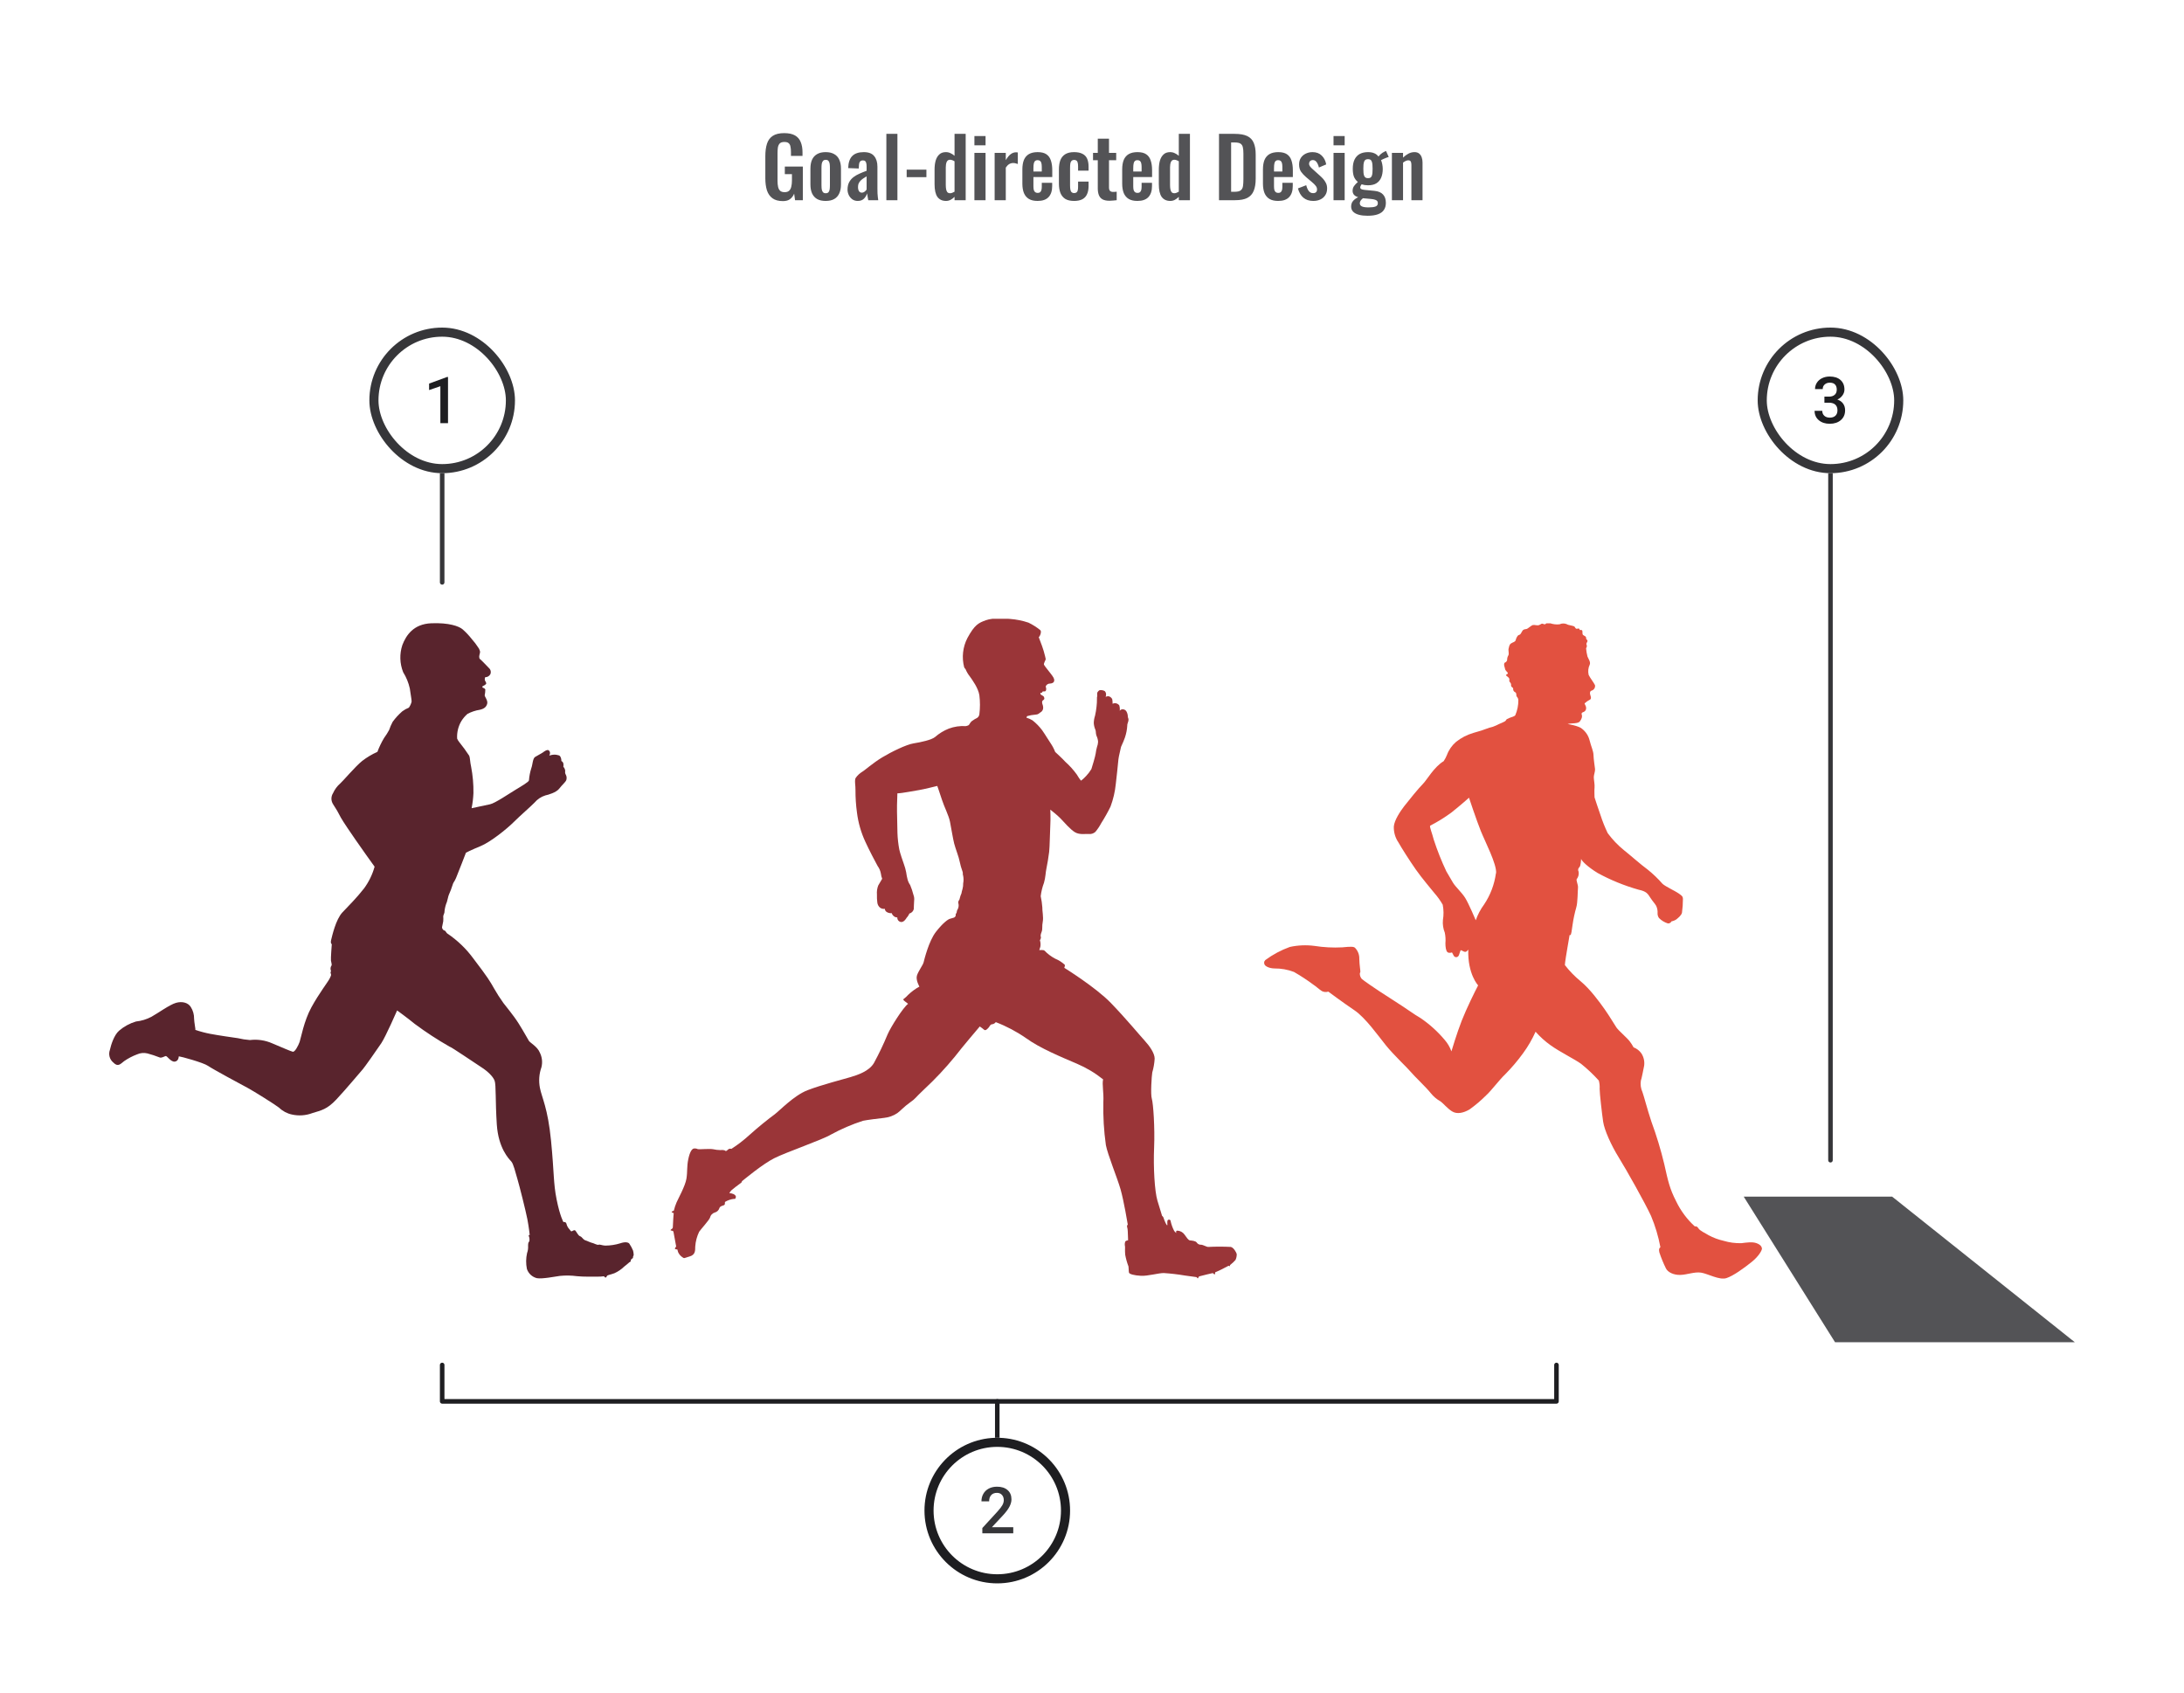 <svg width="480" height="372" viewBox="0 0 480 372" fill="none" xmlns="http://www.w3.org/2000/svg">
<path d="M80.445 187.852C80.445 187.852 76.079 181.723 74.922 179.714C74.409 178.684 73.831 177.687 73.19 176.729C72.963 176.371 72.842 175.956 72.842 175.533C72.842 175.11 72.963 174.695 73.19 174.337C73.56 173.506 74.109 172.766 74.798 172.169C75.235 171.829 78.088 168.454 79.594 167.247C80.629 166.45 81.754 165.778 82.948 165.245C83.338 164.19 83.825 163.174 84.404 162.209C84.814 161.649 85.186 161.062 85.517 160.453C85.726 159.833 85.986 159.231 86.296 158.653C86.912 157.801 87.625 157.023 88.421 156.333C88.865 156.006 89.349 155.737 89.861 155.531C90.15 155.13 90.356 154.675 90.465 154.194C90.465 153.702 90.247 152.647 90.065 151.303C89.786 150.044 89.294 148.842 88.61 147.747C87.847 145.839 87.783 143.727 88.428 141.777C89.257 139.609 90.895 137.144 94.78 136.985C98.666 136.826 100.871 137.628 101.679 138.322C102.391 138.948 103.044 139.638 103.629 140.382C104.234 141.059 104.782 141.784 105.266 142.55C105.485 143.049 105.586 143.201 105.448 143.656C105.31 144.112 105.223 144.646 105.514 144.87C105.805 145.094 106.969 146.316 107.457 146.822C107.652 146.991 107.786 147.219 107.838 147.471C107.891 147.722 107.859 147.985 107.748 148.217C107.635 148.408 107.473 148.566 107.279 148.675C107.085 148.784 106.865 148.841 106.642 148.838C106.533 149.064 106.512 149.321 106.583 149.561C106.736 149.865 106.962 150.11 106.809 150.349C106.607 150.556 106.357 150.713 106.081 150.804C106.081 150.804 105.928 151.064 106.081 151.129C106.234 151.194 106.576 151.296 106.663 151.534C106.661 151.969 106.615 152.402 106.525 152.828C106.525 153.131 107.253 153.955 107.078 154.649C106.904 155.343 106.452 155.777 105.441 156.001C104.5 156.149 103.59 156.452 102.749 156.897C102.23 157.347 101.781 157.871 101.417 158.451C100.714 159.625 100.385 160.983 100.471 162.346C100.592 162.622 100.752 162.88 100.944 163.113C101.722 164.073 102.45 165.071 103.127 166.105C103.323 166.546 103.309 167.55 103.534 168.475C103.908 170.402 104.081 172.361 104.051 174.322C104.002 175.434 103.868 176.541 103.651 177.632L107.689 176.772C108.759 176.563 111.939 174.409 113.271 173.6C114.602 172.79 116.254 171.836 116.254 171.504C116.325 170.59 116.501 169.688 116.778 168.815C117.062 168.092 117.062 166.719 117.6 166.372C118.139 166.025 119.056 165.577 119.347 165.353C119.638 165.129 120.249 164.695 120.569 164.898C120.685 164.976 120.775 165.086 120.829 165.214C120.884 165.343 120.899 165.484 120.875 165.62C120.848 165.779 120.796 165.933 120.722 166.076C121.186 165.901 121.683 165.832 122.177 165.873C122.723 166.011 123 165.938 123.218 166.423C123.342 166.684 123.399 166.972 123.385 167.261C123.493 167.314 123.588 167.39 123.662 167.483C123.737 167.577 123.789 167.687 123.815 167.803C123.857 168.042 123.857 168.287 123.815 168.526C124.063 168.781 124.208 169.118 124.222 169.473C124.168 169.717 124.201 169.973 124.317 170.195C124.427 170.379 124.497 170.582 124.523 170.794C124.549 171.005 124.531 171.22 124.47 171.424C124.273 171.937 123.596 172.429 122.927 173.31C122.258 174.192 120.475 174.691 119.878 174.814C118.94 175.103 118.106 175.655 117.477 176.404C116.443 177.452 114.45 179.143 112.892 180.69C111.335 182.236 107.799 185.07 105.616 185.966C103.433 186.862 102.406 187.411 102.406 187.411C102.406 187.411 100.616 192.059 100.223 192.976C99.831 193.894 99.634 193.887 99.496 194.422C99.256 195.195 98.969 195.953 98.637 196.691C98.484 197.067 98.412 197.631 98.222 198.224C97.958 198.849 97.784 199.508 97.706 200.182C97.749 200.666 97.458 201.006 97.415 201.382C97.442 201.748 97.442 202.115 97.415 202.481C97.32 203.102 97.124 203.753 97.153 203.89C97.182 204.027 97.342 204.439 97.647 204.497C97.953 204.555 97.953 204.829 98.259 205.133C100.516 206.642 102.487 208.536 104.08 210.727C107.216 214.832 107.719 215.707 108.548 217.181C109.184 218.301 109.879 219.386 110.629 220.434C111.102 221.091 112.812 223.079 113.977 224.929C115.141 226.779 115.97 228.333 116.24 228.76C116.509 229.186 118.11 230.039 118.626 231.311C119.141 232.315 119.273 233.47 118.998 234.563C118.482 236.017 118.367 237.582 118.663 239.095C119.056 241.191 120.402 243.467 121.108 250.702C121.814 257.937 121.595 259.939 122.33 263.61C123.065 267.282 123.829 268.597 123.829 268.597C123.898 268.572 123.971 268.562 124.044 268.567C124.118 268.573 124.188 268.595 124.252 268.63C124.316 268.666 124.371 268.715 124.414 268.775C124.456 268.834 124.485 268.902 124.499 268.973C124.598 269.408 124.812 269.81 125.117 270.137C125.365 270.368 125.416 270.686 125.663 270.614C125.91 270.542 126.216 270.209 126.471 270.484C126.725 270.758 127.067 271.575 127.504 271.712C127.941 271.85 128.123 272.435 128.647 272.601C129.17 272.768 129.84 273.122 130.16 273.172C130.48 273.223 131.244 273.693 131.565 273.577C131.885 273.461 132.292 273.736 133.02 273.765C134.14 273.76 135.254 273.59 136.324 273.259C137.284 272.919 138.114 272.984 138.339 273.375C138.656 273.848 138.924 274.351 139.14 274.878C139.214 275.176 139.258 275.482 139.271 275.789C139.271 276.027 139.154 276.006 139.14 276.186C139.125 276.367 139.14 276.555 138.98 276.591C138.819 276.627 138.63 276.952 138.63 276.952C138.63 276.952 138.681 277.212 138.521 277.328C138.361 277.444 138.303 277.4 138.194 277.545C138.085 277.69 137.524 278.08 137.168 278.391C136.548 278.993 135.826 279.483 135.036 279.836C134.097 280.183 133.507 280.226 133.406 280.429C133.304 280.631 133.151 280.913 132.991 280.747C132.907 280.661 132.817 280.581 132.722 280.508C132.273 280.563 131.82 280.59 131.368 280.588C130.575 280.588 128.188 280.638 126.813 280.487C125.575 280.319 124.322 280.297 123.08 280.421C122.017 280.566 119.092 281.144 117.986 280.92C117.481 280.791 117.016 280.539 116.634 280.185C116.253 279.832 115.967 279.388 115.803 278.896C115.568 277.743 115.58 276.554 115.839 275.406C116.021 274.913 116.097 274.389 116.065 273.866C116.065 273.483 116.065 273.028 116.342 272.833C116.384 272.577 116.384 272.315 116.342 272.059C116.261 271.792 116.138 271.452 116.225 271.438H116.422C116.422 271.438 116.24 269.703 115.905 267.961C115.57 266.22 114.195 260.734 113.722 259.144C113.249 257.554 112.849 255.79 112.354 255.255C111.859 254.721 109.53 252.364 109.188 247.146C108.846 241.928 109.05 238.473 108.708 237.526C108.366 236.58 107.122 235.409 105.797 234.563C104.473 233.718 99.125 230.053 98.797 230.032C96.148 228.523 93.594 226.855 91.149 225.037C89.658 223.802 87.278 222.081 87.278 222.081C87.278 222.081 84.775 227.82 83.807 229.273C82.839 230.725 80.016 234.715 79.747 234.99C79.477 235.264 76.014 239.435 73.925 241.646C71.837 243.858 70.629 244.024 68.657 244.638C67.222 245.18 65.658 245.291 64.16 244.956C63.094 244.731 62.115 244.21 61.336 243.453C60.609 242.86 55.74 239.803 54.453 239.117C53.164 238.43 46.768 234.99 45.72 234.26C44.672 233.53 39.71 232.185 39.295 232.164C39.295 232.164 39.295 233.212 38.422 233.327C37.549 233.443 36.726 232.048 36.428 232.099C36.13 232.149 35.482 232.619 35.045 232.395C34.185 232.056 33.305 231.766 32.411 231.528C31.653 231.341 30.853 231.412 30.141 231.73C29.134 232.104 28.178 232.602 27.296 233.212C26.466 233.848 25.942 234.578 24.931 233.551C24.524 233.223 24.231 232.778 24.091 232.277C23.951 231.775 23.973 231.243 24.152 230.754C24.399 229.656 25.047 227.516 26.168 226.534C27.248 225.605 28.516 224.915 29.886 224.51C31.067 224.384 32.213 224.036 33.263 223.484C34.681 222.71 37.294 220.795 38.698 220.405C40.103 220.014 41.362 220.405 41.929 221.315C42.42 222.087 42.672 222.983 42.657 223.895C42.7 224.828 42.933 225.854 42.933 226.1V226.353C43.998 226.718 45.087 227.007 46.193 227.22C47.983 227.56 50.989 227.993 52.27 228.174C53.144 228.384 54.035 228.522 54.933 228.586C56.599 228.381 58.289 228.631 59.823 229.309C62.253 230.335 63.861 231.036 64.342 231.152C64.822 231.267 65.579 229.764 65.855 228.984C66.132 228.203 66.787 224.423 68.439 221.395C70.09 218.366 72.171 215.685 72.448 215.071C72.725 214.456 72.856 214.348 72.695 213.95C72.535 213.553 72.856 213.611 72.695 213.228C72.643 213.061 72.629 212.884 72.656 212.712C72.682 212.539 72.748 212.374 72.848 212.23C72.987 211.999 72.805 211.609 72.739 211.132C72.674 210.655 72.921 207.518 72.921 207.518C72.921 207.518 72.579 207.381 72.783 206.564C72.987 205.747 73.794 202.069 75.264 200.522C76.734 198.975 78.269 197.465 80.009 195.26C81.067 193.821 81.854 192.202 82.33 190.483C82.33 190.483 81.071 188.727 80.445 187.852Z" fill="#59242D"/>
<g clip-path="url(#clip0_1211_3325)">
<path d="M210.054 201.288C210.028 201.197 210.023 201.101 210.039 201.007C210.055 200.913 210.092 200.824 210.148 200.747C210.336 200.559 210.227 200.328 210.379 200.025C210.603 199.688 210.713 199.288 210.69 198.884C210.611 198.495 210.553 198.235 210.69 197.982C210.841 197.807 210.935 197.591 210.958 197.361C211.039 197.018 211.155 196.684 211.305 196.365C211.357 196.042 211.435 195.723 211.537 195.412C211.649 194.996 211.7 194.565 211.689 194.134C211.795 193.601 211.795 193.051 211.689 192.517C211.508 191.94 211.689 191.954 211.566 191.629C211.284 190.857 211.059 190.066 210.893 189.262C210.77 188.482 209.989 186.489 209.706 185.385C209.424 184.28 209.07 182.021 208.788 180.606C208.506 179.191 207.558 177.43 207.022 175.777C206.487 174.123 205.995 172.737 205.995 172.737C205.995 172.737 202.862 173.517 202.016 173.64C201.17 173.762 198.196 174.362 197.227 174.362C197.227 174.362 197.191 175.401 197.147 176.932C197.104 178.462 197.256 182.086 197.241 183.097C197.285 184.308 197.421 185.515 197.646 186.706C197.784 187.428 198.493 189.464 198.659 189.926C198.875 190.508 199.042 191.106 199.158 191.716C199.23 192.251 199.334 192.781 199.469 193.304C199.585 193.736 199.776 194.144 200.034 194.51C200.329 195.213 200.571 195.937 200.757 196.675C200.916 197.087 200.968 197.531 200.909 197.968C200.866 198.357 200.851 199.541 200.83 199.801C200.773 200.036 200.654 200.252 200.485 200.425C200.315 200.598 200.102 200.722 199.867 200.783C199.752 201.039 199.609 201.281 199.44 201.505L199.289 201.664C199.289 201.664 198.753 202.689 198.073 202.646C197.95 202.636 197.829 202.603 197.719 202.547C197.609 202.491 197.511 202.414 197.431 202.32C197.351 202.226 197.29 202.117 197.253 201.999C197.215 201.882 197.201 201.758 197.212 201.635C196.925 201.646 196.645 201.545 196.431 201.353C196.22 201.183 196.064 200.954 195.982 200.696C195.612 200.736 195.239 200.655 194.919 200.465C194.789 200.392 194.679 200.288 194.599 200.162C194.52 200.036 194.473 199.892 194.463 199.743C194.103 199.802 193.733 199.716 193.436 199.505C193.26 199.361 193.114 199.183 193.007 198.983C192.9 198.782 192.835 198.562 192.814 198.336C192.741 197.764 192.715 197.187 192.734 196.61C192.677 195.934 192.773 195.253 193.016 194.618C193.233 194.214 193.884 193.138 193.884 193.138C193.743 192.789 193.651 192.422 193.609 192.048C193.506 191.429 193.258 190.843 192.886 190.337C192.495 189.666 190.904 186.598 190.18 184.995C189.238 182.964 188.618 180.799 188.343 178.578C188.117 176.941 188.009 175.291 188.017 173.64C188.06 172.802 187.72 171.351 188.111 170.904C188.474 170.407 188.928 169.983 189.449 169.655C189.949 169.402 191.822 167.706 193.884 166.464C195.946 165.222 199.216 163.627 200.793 163.382C202.371 163.136 204.758 162.616 205.51 161.981C206.401 161.2 207.419 160.578 208.52 160.14C209.716 159.693 210.993 159.506 212.268 159.592C212.479 159.555 212.684 159.487 212.875 159.39C213.078 159.267 213.201 158.754 213.657 158.444C213.999 158.191 214.365 157.971 214.749 157.787C214.888 157.695 215.005 157.574 215.091 157.431C215.177 157.289 215.231 157.129 215.248 156.964C215.418 155.588 215.418 154.196 215.248 152.82C215.009 151.232 213.729 149.485 213.121 148.633C212.742 148.154 212.433 147.625 212.202 147.06C212.079 146.944 211.979 146.807 211.906 146.655C211.341 144.491 211.599 142.195 212.629 140.209C214.206 137.321 215.046 136.91 216.673 136.318C218.301 135.726 221.014 135.942 222.027 136.036C223.391 136.139 224.738 136.41 226.035 136.845C226.954 137.287 227.818 137.835 228.611 138.476C228.972 138.729 228.654 139.725 228.299 140.05C228.299 140.05 228.828 141.494 229.023 141.985C229.218 142.475 229.566 143.667 229.688 144.222C229.811 144.778 229.869 144.851 229.775 145.053C229.681 145.255 229.37 145.847 229.443 146.078C229.515 146.309 230.47 147.442 230.969 148.106C231.468 148.77 231.743 149.146 231.692 149.601C231.642 150.055 231.229 150.207 230.781 150.236C230.6 150.233 230.421 150.277 230.262 150.364C230.103 150.452 229.97 150.579 229.877 150.734C229.739 151.016 229.985 151.138 229.934 151.514C229.884 151.889 229.761 151.976 229.479 151.961C229.348 151.945 229.215 151.965 229.095 152.019C229.091 152.086 229.076 152.152 229.052 152.214C228.93 152.253 228.803 152.277 228.676 152.286C228.65 152.343 228.641 152.405 228.65 152.467C228.659 152.528 228.686 152.586 228.726 152.633C228.864 152.791 229.348 152.921 229.45 153.196C229.551 153.47 229.565 153.629 229.414 153.773C229.262 153.918 229.045 153.954 229.03 154.329C229.016 154.704 229.247 154.935 229.269 155.484C229.285 155.712 229.234 155.939 229.12 156.137C229.007 156.335 228.837 156.495 228.632 156.596C228.227 156.856 228.213 157.029 227.54 157.072C226.934 157.112 226.335 157.219 225.753 157.39C225.679 157.493 225.623 157.608 225.586 157.729C226.059 157.869 226.512 158.07 226.932 158.328C227.728 158.955 228.439 159.683 229.045 160.494C229.84 161.627 230.542 162.855 230.926 163.382C231.322 163.972 231.651 164.604 231.91 165.266C231.91 165.266 233.595 166.803 234.138 167.431C235.082 168.273 235.931 169.214 236.67 170.24C237.393 171.46 237.61 171.575 237.61 171.575C238.013 171.258 238.388 170.908 238.732 170.528C239.162 170.069 239.543 169.566 239.868 169.027C239.998 168.659 240.75 166.139 240.808 165.612C240.867 165.124 240.964 164.642 241.098 164.168C241.238 163.806 241.318 163.423 241.336 163.035C241.306 162.566 241.183 162.107 240.975 161.685C240.794 161.165 240.888 160.703 240.75 160.407C240.544 159.936 240.422 159.433 240.389 158.92C240.401 158.376 240.493 157.836 240.663 157.318C240.817 156.657 240.928 155.986 240.996 155.311C241.068 154.722 241.099 154.128 241.09 153.535C241.074 153.345 241.097 153.153 241.155 152.972C241.128 152.732 241.128 152.49 241.155 152.25C241.221 152.098 241.495 151.694 241.756 151.687C242.116 151.646 242.48 151.716 242.798 151.889C242.904 151.995 242.986 152.123 243.036 152.264C243.086 152.405 243.103 152.556 243.087 152.705C243.08 152.862 243.051 153.018 243 153.167C243.218 153.038 243.476 152.995 243.724 153.044C243.88 153.093 244.025 153.174 244.149 153.281C244.273 153.387 244.375 153.518 244.447 153.665C244.506 153.998 244.533 154.337 244.527 154.676C244.706 154.585 244.905 154.54 245.105 154.546C245.275 154.56 245.44 154.609 245.59 154.688C245.74 154.768 245.873 154.876 245.981 155.008C246.109 155.396 246.149 155.808 246.097 156.213C246.165 156.12 246.253 156.043 246.354 155.987C246.455 155.931 246.567 155.897 246.683 155.888C246.863 155.877 247.044 155.917 247.203 156.004C247.361 156.091 247.492 156.221 247.58 156.379C247.773 156.731 247.875 157.126 247.876 157.527C247.876 157.772 248.115 157.953 247.992 158.465C247.869 158.978 247.739 159.101 247.753 159.454C247.702 160.352 247.529 161.238 247.24 162.089C247.029 162.686 246.787 163.272 246.516 163.844C246.416 164.031 246.348 164.233 246.314 164.443C246.256 164.818 245.887 166.183 245.807 166.89C245.728 167.597 245.359 171.467 245.229 172.311C245.057 174.015 244.666 175.689 244.064 177.293C243.456 178.532 242.78 179.737 242.038 180.902C241.676 181.587 241.245 182.233 240.75 182.829C240.548 183.013 240.307 183.149 240.046 183.229C239.785 183.309 239.509 183.33 239.238 183.291C238.616 183.248 237.285 183.515 236.272 182.923C235.259 182.331 233.914 180.758 233.089 179.891C232.264 179.025 231.063 178.159 230.839 177.942C230.839 177.942 230.918 180.021 230.839 181.299C230.759 182.577 230.716 186.136 230.586 187.211C230.455 188.287 230.152 190.164 229.978 190.915C229.804 191.665 229.79 192.878 229.45 194.012C229.089 194.965 228.846 195.959 228.726 196.971C228.903 197.773 229.021 198.586 229.081 199.404C229.037 200.068 229.377 201.613 229.175 202.595C228.972 203.577 229.175 204.147 228.943 204.761C228.712 205.374 228.661 205.634 228.755 205.93C228.849 206.226 228.553 206.652 228.553 206.652C228.7 207.119 228.733 207.614 228.647 208.096L228.415 208.818C228.415 208.818 229.334 208.724 229.551 208.926C230.236 209.641 231.032 210.241 231.91 210.702C232.693 211.023 233.411 211.482 234.029 212.059C234.109 212.211 233.906 212.709 233.906 212.709C233.906 212.709 240.801 216.975 244.143 220.433C247.486 223.891 250.539 227.594 251.602 228.749C252.666 229.904 253.773 231.492 253.773 232.676C253.709 233.708 253.532 234.73 253.244 235.723C253.114 236.445 252.839 240.495 253.15 241.498C253.461 242.501 253.838 247.851 253.65 252.24C253.462 256.629 253.773 261.834 254.373 263.855C254.974 265.876 255.4 267.219 255.4 267.219C255.581 267.354 255.709 267.548 255.762 267.768C255.871 268.158 256.486 269.659 256.572 269.212C256.54 268.916 256.54 268.619 256.572 268.324C256.597 268.236 256.653 268.161 256.73 268.112C256.807 268.063 256.9 268.045 256.989 268.06C257.079 268.075 257.16 268.123 257.217 268.195C257.274 268.266 257.302 268.356 257.296 268.446C257.459 269.174 257.717 269.878 258.063 270.54C258.202 270.715 258.359 270.875 258.533 271.016C258.533 271.016 258.33 270.504 258.736 270.475C259.049 270.485 259.357 270.568 259.633 270.717C259.909 270.866 260.147 271.077 260.327 271.334C260.812 271.969 261.137 272.59 261.557 272.626C261.977 272.662 262.758 272.734 263.004 273.074C263.106 273.236 263.249 273.368 263.42 273.456C263.591 273.544 263.782 273.584 263.973 273.572C264.408 273.572 265.218 274.084 265.551 274.055C267.201 273.972 268.855 273.972 270.506 274.055C271.15 274.193 271.743 275.304 271.809 275.629C271.82 276.075 271.729 276.517 271.541 276.921C271.186 277.321 270.794 277.686 270.369 278.011C270.26 278.105 270.369 278.242 270.304 278.293C270.239 278.344 270.181 278.149 269.978 278.214C269.776 278.279 268.763 278.885 267.967 279.239L267.063 279.643C267.063 279.643 267.063 280.054 266.983 280.098C266.903 280.141 266.549 279.802 266.549 279.802C266.549 279.802 264.234 280.329 263.568 280.524C263.568 280.524 263.38 280.682 263.38 280.776C263.38 280.819 263.366 280.861 263.34 280.895C263.314 280.929 263.277 280.953 263.235 280.964C263.156 280.964 263.084 280.697 262.91 280.682C262.736 280.668 261.463 280.495 260.385 280.336C258.854 280.076 257.311 279.896 255.762 279.795C254.605 279.795 252.253 280.48 250.756 280.401C249.258 280.322 248.209 280.026 248.13 279.715C248.05 279.405 248.072 278.654 248.021 278.358C247.702 277.52 247.459 276.655 247.298 275.774C247.204 274.698 247.298 274.373 247.254 273.926C247.159 273.556 247.19 273.165 247.341 272.814C247.519 272.694 247.722 272.615 247.934 272.583C247.934 272.583 247.876 271.413 247.862 270.634C247.847 269.854 247.638 269.623 247.703 269.421C247.731 269.315 247.785 269.218 247.862 269.139C247.862 269.139 247.001 263.913 246.27 261.372C245.54 258.831 243.442 253.77 243.051 251.669C242.608 248.54 242.422 245.38 242.494 242.22C242.617 240.177 242.175 238.278 242.443 237.232C240.694 235.831 238.761 234.675 236.699 233.795C233.349 232.352 228.603 230.417 225.529 228.186C223.454 226.742 221.212 225.554 218.851 224.649C218.759 224.775 218.642 224.882 218.508 224.962C218.374 225.043 218.225 225.096 218.07 225.118C217.628 225.118 217.52 225.587 217.288 225.84C217.057 226.093 216.616 226.62 216.29 226.324C215.986 226.065 215.667 225.824 215.335 225.602C215.335 225.602 211.464 230.135 209.858 232.236C207.752 234.806 205.472 237.23 203.036 239.491C200.96 241.44 201.307 241.397 200.012 242.299C198.717 243.202 197.842 244.212 197.219 244.645C196.355 245.226 195.362 245.585 194.326 245.692C193.125 245.815 190.455 246.161 189.681 246.327C187.245 247.113 184.888 248.126 182.642 249.352C180.797 250.486 172.759 253.243 170.155 254.564C167.55 255.885 163.644 259.163 163.058 259.618C163.058 259.618 163.101 259.841 162.775 260.043C162.45 260.246 160.931 261.43 160.728 261.632C160.564 261.814 160.419 262.013 160.294 262.224C160.626 262.245 160.951 262.323 161.256 262.455C161.524 262.628 161.82 262.83 161.712 263.176C161.603 263.523 161.574 263.537 161.307 263.494C160.615 263.572 159.949 263.799 159.353 264.158C159.23 264.375 159.462 264.721 159.107 264.88C158.753 265.039 158.261 265.068 158.109 265.53C158.036 265.764 157.903 265.976 157.725 266.146C157.546 266.315 157.327 266.436 157.089 266.497C156.833 266.572 156.601 266.714 156.418 266.909C156.235 267.103 156.107 267.342 156.047 267.602C155.939 268.085 153.985 270.222 153.66 270.72C153.168 271.741 152.875 272.846 152.799 273.976C152.799 274.907 152.799 275.795 151.583 276.142C150.368 276.488 150.411 276.669 149.963 276.308C149.546 276.029 149.22 275.635 149.022 275.174C148.899 274.77 148.87 274.611 148.87 274.611C148.87 274.611 148.357 274.611 148.335 274.445C148.313 274.279 148.603 274.034 148.603 273.926C148.603 273.817 148.132 271.471 148.024 270.785C148.003 270.697 147.961 270.615 147.901 270.547C147.821 270.489 147.373 270.475 147.373 270.359C147.373 270.244 147.764 270.035 147.821 269.955C147.879 269.876 147.872 269.724 147.886 269.522C147.901 269.32 147.981 267.234 148.075 266.634C148.075 266.634 147.619 266.504 147.619 266.353C147.619 266.201 148.104 266.151 148.104 266.057C148.249 265.444 148.447 264.845 148.697 264.267C149.022 263.501 150.614 260.657 150.867 259.047C151.12 257.437 150.925 256.434 151.272 254.766C151.62 253.099 152.097 252.507 152.488 252.427C152.797 252.382 153.113 252.432 153.392 252.572C153.609 252.644 155.874 252.442 156.669 252.572C157.227 252.698 157.797 252.766 158.369 252.774C158.746 252.709 159.39 252.774 159.513 253.005C159.677 252.94 159.826 252.839 159.947 252.709C160.043 252.599 160.171 252.52 160.313 252.484C160.455 252.448 160.605 252.456 160.742 252.507C162.138 251.613 163.455 250.601 164.678 249.482C166.798 247.569 169.019 245.822 170.184 244.97C171.348 244.118 174.459 240.783 177.476 239.614C180.493 238.444 185.434 237.181 186.946 236.726C188.458 236.271 190.99 235.463 192.068 233.644C193.188 231.586 194.197 229.47 195.092 227.305C195.751 225.775 198.493 221.4 199.585 220.621L198.898 220.094C198.601 219.863 198.435 219.675 198.572 219.581C198.955 219.301 199.306 218.982 199.621 218.628C200.354 217.927 201.176 217.325 202.067 216.838C202.067 216.838 201.199 215.358 201.539 214.362C201.879 213.366 202.834 212.117 202.985 211.525C203.137 210.933 204.114 206.854 205.691 204.818C207.268 202.783 208.419 202.01 208.795 201.931C209.072 201.87 209.345 201.79 209.612 201.693C209.786 201.693 210.054 201.288 210.054 201.288Z" fill="#9A3538"/>
</g>
<g clip-path="url(#clip1_1211_3325)">
<path d="M387.24 274.368C387.168 274.03 386.987 273.577 386.056 273.232C385.125 272.887 383.819 273.095 382.721 273.232C381.393 273.265 380.068 273.088 378.795 272.707C377.651 272.446 376.546 272.035 375.511 271.484C374.912 271.074 373.634 270.549 373.273 269.96C372.912 269.37 372.494 269.55 372.494 269.55C370.783 267.99 369.388 266.118 368.387 264.034C366.943 261.215 366.604 259.575 365.759 255.799C365.004 252.662 364.066 249.572 362.952 246.543C362.02 243.746 361.291 240.855 360.967 239.992C360.614 239.218 360.496 238.358 360.627 237.518C360.829 236.95 361.125 235.31 361.349 234.238C361.48 233.296 361.27 232.337 360.757 231.534C360.329 230.922 359.725 230.453 359.025 230.189C358.778 229.73 358.496 229.29 358.18 228.873C357.603 228.097 355.755 226.55 355.257 225.824C354.759 225.098 353.814 223.436 352.673 221.825C351.533 220.215 349.505 217.41 347.361 215.641C346.088 214.596 344.938 213.412 343.932 212.109L343.983 211.52C344.026 210.93 344.964 205.515 344.964 205.515H345.145C345.325 205.515 345.463 204.4 345.621 203.242C345.807 201.945 346.082 200.662 346.444 199.402C346.762 198.352 346.74 195.691 346.812 195.087C346.884 194.483 346.307 193.382 346.56 193.181C346.731 192.956 346.854 192.698 346.921 192.423C346.989 192.148 346.998 191.863 346.949 191.584C346.854 191.424 346.82 191.234 346.853 191.051C346.886 190.867 346.984 190.702 347.13 190.585C347.447 190.29 347.498 188.765 347.498 188.765C347.635 189.247 348.942 190.52 351.107 191.858C353.963 193.42 356.987 194.655 360.122 195.54C361.862 195.906 362.136 196.41 362.706 197.294C363.276 198.179 363.688 198.546 363.984 199.071C364.229 199.579 364.338 200.141 364.301 200.703C364.281 201.086 364.393 201.464 364.619 201.775C365.161 202.319 365.827 202.724 366.56 202.954C366.725 202.971 366.89 202.937 367.034 202.855C367.177 202.774 367.292 202.65 367.362 202.501C367.755 202.428 368.129 202.273 368.459 202.048C368.82 201.732 369.505 201.228 369.664 200.61C369.804 199.607 369.874 198.595 369.874 197.582C369.874 196.949 369.527 196.791 368.892 196.331C368.257 195.871 366.005 194.835 365.377 194.238C364.396 193.116 363.319 192.081 362.158 191.146C360.512 189.945 358.296 187.938 356.881 186.831C355.551 185.746 354.363 184.499 353.344 183.12C352.732 181.845 352.206 180.531 351.771 179.186C351.381 178.143 350.45 175.252 350.45 175.252C350.45 175.252 350.378 173.684 350.45 173.094C350.522 172.505 350.284 171.318 350.284 170.815C350.284 170.311 350.609 169.498 350.558 169.024C350.508 168.549 350.241 166.866 350.219 165.953C350.197 165.04 349.714 164.133 349.375 162.767C349.128 161.741 348.54 160.829 347.707 160.178C346.985 159.516 344.539 159.128 344.539 159.128C345.405 158.876 346.819 159.128 347.253 158.517C347.686 157.905 347.779 157.445 347.642 157.078C347.505 156.712 347.751 156.575 348.047 156.481C348.225 156.411 348.376 156.285 348.475 156.121C348.574 155.957 348.616 155.765 348.595 155.575C348.595 155.122 348.213 154.734 348.277 154.576C348.633 154.247 349.034 153.971 349.468 153.756C349.873 153.526 349.512 152.821 349.468 152.548C349.425 152.274 349.418 151.893 349.829 151.778C350.073 151.7 350.28 151.537 350.413 151.319C350.546 151.101 350.595 150.843 350.551 150.591C350.371 150.16 349.432 148.937 349.158 148.34C348.972 147.586 349.054 146.791 349.389 146.089C349.642 145.5 349.093 144.795 348.898 144.299C348.743 143.702 348.639 143.093 348.588 142.479C348.588 142.479 348.862 142.091 348.725 141.796C348.588 141.501 348.682 141.364 348.84 141.077C348.999 140.789 348.84 140.688 348.66 140.48C348.48 140.271 348.797 140.027 348.249 139.761C347.7 139.495 347.816 139.329 347.787 138.783C347.758 138.236 347.216 138.603 347.173 138.401C347.13 138.2 347.058 138.056 346.718 138.171C346.379 138.286 346.264 138.078 346.098 137.783C345.932 137.488 344.654 137.445 344.322 137.172C344.071 137.071 343.801 137.023 343.531 137.03C343.26 137.038 342.994 137.101 342.749 137.215C342.015 137.294 341.273 137.2 340.583 136.941C340.449 136.876 340.298 136.853 340.151 136.876C340.004 136.899 339.867 136.967 339.76 137.071C339.652 137.2 339.493 137.287 339.147 137.121C338.8 136.956 338.735 137.193 338.281 137.373C337.826 137.553 337.299 137.287 336.909 137.373C336.519 137.459 335.841 138.15 335.516 138.236C335.191 138.322 334.83 138.236 334.556 138.718C334.282 139.2 334.174 139.487 333.834 139.559C333.495 139.631 333.221 140.278 333.113 140.696C333.004 141.113 332.521 141.127 332.102 141.415C331.683 141.702 331.676 142.134 331.561 142.551C331.445 142.968 331.72 143.687 331.496 144.054C331.319 144.349 331.231 144.689 331.243 145.032C331.222 145.163 331.167 145.287 331.084 145.39C331 145.494 330.891 145.573 330.767 145.622C330.536 145.687 330.514 146.147 330.673 146.6C330.832 147.053 330.716 147.031 330.947 147.369C331.178 147.707 331.669 147.938 331.2 148.189C330.731 148.441 331.128 148.484 331.539 148.909C331.951 149.333 331.539 149.549 331.813 149.887C331.925 149.984 332.011 150.109 332.061 150.249C332.112 150.388 332.126 150.538 332.102 150.685C332.102 151.052 332.615 151.073 332.564 151.404C332.55 151.552 332.582 151.7 332.656 151.829C332.729 151.957 332.841 152.06 332.975 152.123C333.206 152.217 333.25 152.418 333.271 152.842C333.293 153.267 333.596 153.087 333.704 153.864C333.713 155.013 333.482 156.152 333.026 157.208C332.752 157.524 332.182 157.589 331.676 157.819C331.171 158.049 331.128 158.028 330.954 158.344C330.781 158.66 329.677 158.977 328.832 159.437C328.361 159.666 327.861 159.833 327.346 159.933C326.183 160.387 324.995 160.774 323.787 161.091C322.416 161.494 321.136 162.158 320.019 163.047C319.114 163.819 318.423 164.81 318.013 165.924C317.824 166.405 317.582 166.863 317.291 167.291C315.162 168.564 313.566 171.476 312.7 172.325C311.834 173.173 309.553 175.985 308.637 177.165C307.72 178.344 306.421 180.329 306.334 181.667C306.296 182.913 306.654 184.139 307.359 185.169C308.023 186.356 309.799 189.153 311.17 191.11C312.542 193.066 314.57 195.425 315.234 196.266C315.937 197.058 316.556 197.921 317.082 198.841C317.299 199.951 317.314 201.091 317.125 202.206C317.038 203.151 317.179 204.103 317.536 204.982C317.697 205.751 317.743 206.538 317.673 207.32C317.673 208.039 317.767 208.981 318.135 209.276C318.504 209.571 319.117 209.326 319.117 209.326C319.117 209.326 319.225 209.506 319.5 210.045C319.546 210.134 319.613 210.209 319.695 210.265C319.778 210.321 319.873 210.356 319.972 210.367C320.072 210.378 320.172 210.364 320.264 210.326C320.357 210.289 320.439 210.23 320.503 210.153C320.734 209.952 320.914 208.837 321.073 208.837C321.232 208.837 321.716 209.226 322.055 209.204C322.394 209.182 322.697 208.701 322.697 208.701C322.531 214.109 324.863 216.568 324.863 216.568C324.141 217.956 322.329 221.603 321.254 224.343C320.178 227.083 318.994 231.074 318.994 231.074C318.664 230.148 318.162 229.292 317.515 228.55C315.965 226.707 314.168 225.085 312.173 223.731C310.78 222.955 309.597 221.976 305.735 219.524C301.873 217.072 299.759 215.547 299.297 215.159C299.002 214.818 298.848 214.379 298.864 213.929C298.919 213.83 298.958 213.723 298.979 213.613C299.022 213.404 298.777 212.174 298.748 210.736C298.762 210.298 298.688 209.861 298.532 209.452C298.376 209.042 298.14 208.667 297.839 208.348C297.543 208.01 296.835 208.032 295.009 208.212C292.963 208.32 290.912 208.214 288.888 207.895C287.087 207.659 285.257 207.737 283.482 208.125C281.557 208.819 279.743 209.788 278.098 211.002C277.686 211.505 277.773 211.642 277.939 212.009C278.105 212.376 278.942 212.821 280.061 212.85C281.54 212.832 283.01 213.093 284.392 213.62C285.878 214.474 287.312 215.415 288.686 216.439C289.321 216.87 289.848 217.374 290.491 217.805C290.708 217.928 290.949 218.003 291.198 218.026C291.447 218.05 291.698 218.021 291.934 217.942C291.934 217.942 295.226 220.394 297.665 222.034C300.105 223.674 302.956 227.723 304.623 229.787C306.291 231.851 309.445 234.821 310.08 235.612C310.715 236.403 313.502 239.042 314.411 240.208C315.02 240.973 315.772 241.613 316.627 242.092C317.24 242.523 317.991 243.53 319.11 244.249C320.229 244.968 321.694 244.587 322.971 243.839C324.298 242.89 325.541 241.832 326.689 240.675C327.67 239.812 329.518 237.331 330.868 236.058C332.265 234.641 333.553 233.122 334.722 231.513C335.811 230.031 336.738 228.437 337.487 226.759C338.472 227.873 339.581 228.872 340.793 229.736C342.785 231.175 346.184 232.85 347.484 233.807C348.882 234.928 350.188 236.159 351.388 237.489C351.549 238.081 351.61 238.696 351.569 239.309C351.569 240.315 352.074 244.724 352.341 246.543C352.608 248.363 354.102 251.707 355.77 254.39C357.437 257.072 361.544 264.372 362.865 267.241C363.791 269.452 364.48 271.754 364.922 274.109C364.626 274.375 364.554 274.562 364.691 275.246C365.089 276.452 365.572 277.63 366.135 278.77C366.524 279.589 367.78 280.244 369.289 280.208C370.797 280.172 372.393 279.489 373.851 279.704C375.309 279.92 377.893 281.409 379.423 280.913C380.953 280.416 383.234 278.755 384.923 277.41C386.612 276.065 387.305 274.713 387.24 274.368ZM328.775 191.929C328.444 194.387 327.553 196.737 326.169 198.798C325.391 199.853 324.775 201.019 324.343 202.257C324.343 202.257 322.791 198.575 322.019 197.345C321.246 196.115 319.853 194.885 319.326 193.979C318.799 193.073 318.366 192.339 317.883 191.52C316.814 189.262 315.89 186.939 315.118 184.565C314.779 183.199 314.137 181.688 314.317 181.473C315.944 180.64 317.501 179.678 318.973 178.596C321.261 176.776 322.856 175.324 322.856 175.324C322.856 175.324 324.502 180.279 325.454 182.645C326.407 185.011 328.991 189.959 328.811 191.929H328.775Z" fill="#E25140"/>
</g>
<path d="M97.181 300V308H342.081V300" stroke="#1E1E21" stroke-linecap="round" stroke-linejoin="round"/>
<path d="M219.681 308C219.681 307.724 219.457 307.5 219.181 307.5C218.905 307.5 218.681 307.724 218.681 308H219.681ZM218.681 308V316H219.681V308H218.681Z" fill="#1E1E21"/>
<path fill-rule="evenodd" clip-rule="evenodd" d="M233.181 332C233.181 339.732 226.913 346 219.181 346C211.449 346 205.181 339.732 205.181 332C205.181 324.268 211.449 318 219.181 318C226.913 318 233.181 324.268 233.181 332ZM235.181 332C235.181 340.837 228.018 348 219.181 348C210.345 348 203.181 340.837 203.181 332C203.181 323.331 210.076 316.272 218.681 316.008V316H219.181H219.681V316.008C228.286 316.272 235.181 323.331 235.181 332Z" fill="#1E1E21"/>
<path d="M222.695 337H215.897V335.84L219.265 332.167C219.751 331.626 220.095 331.175 220.299 330.813C220.507 330.448 220.612 330.082 220.612 329.716C220.612 329.235 220.475 328.846 220.202 328.55C219.933 328.254 219.57 328.106 219.112 328.106C218.566 328.106 218.142 328.272 217.841 328.605C217.54 328.939 217.39 329.395 217.39 329.973H215.703C215.703 329.358 215.841 328.805 216.119 328.314C216.402 327.819 216.802 327.434 217.32 327.161C217.843 326.888 218.445 326.752 219.126 326.752C220.107 326.752 220.88 326.999 221.445 327.495C222.014 327.985 222.299 328.666 222.299 329.536C222.299 330.04 222.155 330.57 221.868 331.126C221.586 331.677 221.121 332.304 220.473 333.008L218.001 335.653H222.695V337Z" fill="#1E1E21" fill-opacity="0.89"/>
<path d="M98.466 93H96.785V84.883L94.307 85.73V84.307L98.251 82.856H98.466V93Z" fill="#1E1E21"/>
<rect x="82.181" y="73" width="30" height="30.001" rx="15" stroke="#1E1E21" stroke-opacity="0.89" stroke-width="2"/>
<path d="M96.681 128C96.681 128.276 96.905 128.5 97.181 128.5C97.457 128.5 97.681 128.276 97.681 128H96.681ZM96.681 104V128H97.681V104H96.681Z" fill="#1E1E21" fill-opacity="0.89"/>
<path d="M400.97 87.174L401.997 87.174C402.516 87.17 402.925 87.036 403.226 86.772C403.532 86.508 403.684 86.126 403.684 85.626C403.684 85.145 403.557 84.772 403.302 84.508C403.053 84.24 402.668 84.106 402.15 84.106C401.696 84.106 401.324 84.237 401.032 84.501C400.74 84.76 400.595 85.101 400.595 85.522L398.907 85.522C398.907 85.004 399.044 84.531 399.317 84.106C399.595 83.68 399.979 83.349 400.47 83.113C400.965 82.872 401.518 82.752 402.129 82.752C403.138 82.752 403.93 83.006 404.504 83.515C405.082 84.02 405.372 84.724 405.372 85.626C405.372 86.08 405.226 86.508 404.934 86.911C404.647 87.309 404.275 87.61 403.816 87.813C404.372 88.003 404.793 88.302 405.08 88.709C405.372 89.116 405.517 89.602 405.517 90.167C405.517 91.074 405.205 91.796 404.58 92.333C403.96 92.87 403.143 93.139 402.129 93.139C401.157 93.139 400.361 92.88 399.741 92.361C399.12 91.843 398.81 91.153 398.81 90.292L400.497 90.292C400.497 90.737 400.645 91.097 400.942 91.375C401.243 91.653 401.645 91.792 402.15 91.792C402.673 91.792 403.085 91.653 403.386 91.375C403.687 91.097 403.837 90.695 403.837 90.167C403.837 89.635 403.68 89.225 403.365 88.938C403.05 88.651 402.583 88.508 401.962 88.508L400.97 88.508L400.97 87.174Z" fill="#1E1E21"/>
<rect x="387.303" y="73" width="30" height="30.001" rx="15" stroke="#1E1E21" stroke-opacity="0.89" stroke-width="2"/>
<path d="M401.803 255C401.803 255.276 402.026 255.5 402.303 255.5C402.579 255.5 402.803 255.276 402.803 255L401.803 255ZM401.803 104L401.803 255L402.803 255L402.803 104L401.803 104Z" fill="#1E1E21" fill-opacity="0.89"/>
<path d="M415.852 263H383.233L403.306 295H456L415.852 263Z" fill="#1E1E21" fill-opacity="0.76"/>
<path d="M172.074 44.198C171.114 44.198 170.352 43.994 169.788 43.586C169.224 43.178 168.816 42.602 168.564 41.858C168.324 41.102 168.204 40.214 168.204 39.194V34.298C168.204 33.254 168.324 32.354 168.564 31.598C168.804 30.842 169.224 30.266 169.824 29.87C170.436 29.462 171.276 29.258 172.344 29.258C173.34 29.258 174.132 29.426 174.72 29.762C175.308 30.098 175.728 30.584 175.98 31.22C176.244 31.844 176.376 32.606 176.376 33.506V34.262H173.838V33.434C173.838 32.966 173.802 32.564 173.73 32.228C173.67 31.892 173.538 31.64 173.334 31.472C173.142 31.292 172.824 31.202 172.38 31.202C171.912 31.202 171.57 31.316 171.354 31.544C171.15 31.772 171.018 32.072 170.958 32.444C170.91 32.816 170.886 33.224 170.886 33.668V39.77C170.886 40.274 170.928 40.712 171.012 41.084C171.096 41.456 171.252 41.744 171.48 41.948C171.708 42.14 172.032 42.236 172.452 42.236C172.884 42.236 173.214 42.128 173.442 41.912C173.67 41.696 173.826 41.396 173.91 41.012C174.006 40.628 174.054 40.172 174.054 39.644V38.276H172.488V36.602H176.448V44H174.738L174.54 42.56C174.348 43.04 174.054 43.436 173.658 43.748C173.274 44.048 172.746 44.198 172.074 44.198ZM181.463 44.162C180.707 44.162 180.083 44.024 179.591 43.748C179.099 43.46 178.727 43.046 178.475 42.506C178.235 41.966 178.115 41.312 178.115 40.544V37.052C178.115 36.284 178.235 35.63 178.475 35.09C178.727 34.55 179.099 34.142 179.591 33.866C180.083 33.578 180.707 33.434 181.463 33.434C182.219 33.434 182.843 33.578 183.335 33.866C183.839 34.142 184.211 34.55 184.451 35.09C184.703 35.63 184.829 36.284 184.829 37.052V40.544C184.829 41.312 184.703 41.966 184.451 42.506C184.211 43.046 183.839 43.46 183.335 43.748C182.843 44.024 182.219 44.162 181.463 44.162ZM181.481 42.47C181.757 42.47 181.961 42.392 182.093 42.236C182.225 42.08 182.309 41.87 182.345 41.606C182.381 41.33 182.399 41.03 182.399 40.706V36.89C182.399 36.566 182.381 36.272 182.345 36.008C182.309 35.744 182.225 35.534 182.093 35.378C181.961 35.21 181.757 35.126 181.481 35.126C181.205 35.126 181.001 35.21 180.869 35.378C180.737 35.534 180.647 35.744 180.599 36.008C180.563 36.272 180.545 36.566 180.545 36.89V40.706C180.545 41.03 180.563 41.33 180.599 41.606C180.647 41.87 180.737 42.08 180.869 42.236C181.001 42.392 181.205 42.47 181.481 42.47ZM188.52 44.162C188.052 44.162 187.65 44.042 187.314 43.802C186.978 43.55 186.72 43.238 186.54 42.866C186.36 42.482 186.27 42.086 186.27 41.678C186.27 41.03 186.39 40.484 186.63 40.04C186.87 39.596 187.188 39.224 187.584 38.924C187.98 38.624 188.43 38.366 188.934 38.15C189.438 37.922 189.948 37.718 190.464 37.538V36.638C190.464 36.338 190.44 36.086 190.392 35.882C190.356 35.678 190.278 35.522 190.158 35.414C190.05 35.306 189.876 35.252 189.636 35.252C189.432 35.252 189.264 35.3 189.132 35.396C189.012 35.492 188.922 35.63 188.862 35.81C188.814 35.978 188.784 36.176 188.772 36.404L188.736 37.034L186.414 36.944C186.45 35.744 186.744 34.862 187.296 34.298C187.86 33.722 188.712 33.434 189.852 33.434C190.896 33.434 191.652 33.722 192.12 34.298C192.6 34.874 192.84 35.654 192.84 36.638V41.444C192.84 41.828 192.846 42.176 192.858 42.488C192.882 42.8 192.906 43.082 192.93 43.334C192.966 43.586 192.996 43.808 193.02 44H190.824C190.788 43.76 190.74 43.49 190.68 43.19C190.632 42.878 190.596 42.65 190.572 42.506C190.452 42.926 190.224 43.31 189.888 43.658C189.552 43.994 189.096 44.162 188.52 44.162ZM189.42 42.344C189.576 42.344 189.72 42.308 189.852 42.236C189.996 42.152 190.122 42.056 190.23 41.948C190.338 41.84 190.416 41.744 190.464 41.66V38.762C190.2 38.918 189.948 39.074 189.708 39.23C189.48 39.386 189.276 39.56 189.096 39.752C188.928 39.932 188.796 40.13 188.7 40.346C188.616 40.562 188.574 40.814 188.574 41.102C188.574 41.486 188.646 41.792 188.79 42.02C188.946 42.236 189.156 42.344 189.42 42.344ZM194.805 44V29.42H197.235V44H194.805ZM199.268 38.942V37.286H203.606V38.942H199.268ZM207.917 44.162C207.089 44.162 206.459 43.868 206.027 43.28C205.607 42.692 205.397 41.75 205.397 40.454V37.268C205.397 36.548 205.475 35.9 205.631 35.324C205.799 34.748 206.063 34.292 206.423 33.956C206.783 33.608 207.269 33.434 207.881 33.434C208.253 33.434 208.595 33.512 208.907 33.668C209.231 33.812 209.525 34.004 209.789 34.244V29.42H212.237V44H209.789V43.262C209.513 43.538 209.219 43.76 208.907 43.928C208.595 44.084 208.265 44.162 207.917 44.162ZM208.817 42.47C208.949 42.47 209.099 42.44 209.267 42.38C209.435 42.32 209.609 42.236 209.789 42.128V35.45C209.645 35.354 209.489 35.276 209.321 35.216C209.153 35.144 208.979 35.108 208.799 35.108C208.451 35.108 208.205 35.27 208.061 35.594C207.929 35.906 207.863 36.29 207.863 36.746V40.634C207.863 40.982 207.887 41.294 207.935 41.57C207.983 41.846 208.073 42.068 208.205 42.236C208.349 42.392 208.553 42.47 208.817 42.47ZM214.157 44V33.596H216.605V44H214.157ZM214.157 31.94V29.906H216.605V31.94H214.157ZM218.603 44V33.596H221.051V35.198C221.411 34.586 221.771 34.148 222.131 33.884C222.491 33.608 222.887 33.47 223.319 33.47C223.391 33.47 223.451 33.476 223.499 33.488C223.559 33.488 223.625 33.494 223.697 33.506V36.044C223.553 35.984 223.391 35.936 223.211 35.9C223.043 35.852 222.869 35.828 222.689 35.828C222.365 35.828 222.071 35.906 221.807 36.062C221.543 36.218 221.291 36.476 221.051 36.836V44H218.603ZM228.045 44.162C227.265 44.162 226.629 44.018 226.137 43.73C225.645 43.43 225.279 42.998 225.039 42.434C224.811 41.858 224.697 41.168 224.697 40.364V37.232C224.697 36.404 224.811 35.708 225.039 35.144C225.279 34.58 225.645 34.154 226.137 33.866C226.641 33.578 227.277 33.434 228.045 33.434C228.873 33.434 229.515 33.59 229.971 33.902C230.439 34.214 230.769 34.67 230.961 35.27C231.165 35.858 231.267 36.578 231.267 37.43V38.906H227.127V40.958C227.127 41.294 227.157 41.57 227.217 41.786C227.289 42.002 227.397 42.158 227.541 42.254C227.685 42.35 227.859 42.398 228.063 42.398C228.279 42.398 228.453 42.35 228.585 42.254C228.717 42.146 228.813 41.996 228.873 41.804C228.933 41.6 228.963 41.348 228.963 41.048V40.184H231.249V40.886C231.249 41.942 230.985 42.752 230.457 43.316C229.929 43.88 229.125 44.162 228.045 44.162ZM227.127 37.7H228.963V36.71C228.963 36.35 228.933 36.062 228.873 35.846C228.813 35.618 228.717 35.456 228.585 35.36C228.453 35.252 228.267 35.198 228.027 35.198C227.811 35.198 227.637 35.252 227.505 35.36C227.373 35.468 227.277 35.648 227.217 35.9C227.157 36.152 227.127 36.512 227.127 36.98V37.7ZM236.06 44.162C235.256 44.162 234.608 44.012 234.116 43.712C233.636 43.4 233.282 42.962 233.054 42.398C232.838 41.822 232.73 41.144 232.73 40.364V37.232C232.73 36.428 232.838 35.744 233.054 35.18C233.282 34.616 233.642 34.184 234.134 33.884C234.626 33.584 235.268 33.434 236.06 33.434C236.804 33.434 237.41 33.554 237.878 33.794C238.358 34.022 238.706 34.376 238.922 34.856C239.138 35.324 239.246 35.918 239.246 36.638V37.502H236.942V36.584C236.942 36.224 236.912 35.942 236.852 35.738C236.804 35.522 236.714 35.372 236.582 35.288C236.45 35.192 236.276 35.144 236.06 35.144C235.844 35.144 235.67 35.204 235.538 35.324C235.406 35.432 235.31 35.612 235.25 35.864C235.202 36.116 235.178 36.464 235.178 36.908V40.724C235.178 41.396 235.25 41.852 235.394 42.092C235.538 42.32 235.766 42.434 236.078 42.434C236.318 42.434 236.498 42.38 236.618 42.272C236.75 42.164 236.834 42.008 236.87 41.804C236.918 41.588 236.942 41.33 236.942 41.03V39.914H239.246V40.904C239.246 41.6 239.132 42.194 238.904 42.686C238.688 43.178 238.34 43.55 237.86 43.802C237.392 44.042 236.792 44.162 236.06 44.162ZM243.862 44.126C243.202 44.126 242.68 44.018 242.296 43.802C241.924 43.586 241.66 43.274 241.504 42.866C241.348 42.458 241.27 41.972 241.27 41.408V35.216H240.226V33.596H241.27V30.482H243.736V33.596H245.32V35.216H243.736V41.192C243.736 41.552 243.814 41.81 243.97 41.966C244.126 42.11 244.36 42.182 244.672 42.182C244.804 42.182 244.93 42.176 245.05 42.164C245.182 42.152 245.308 42.14 245.428 42.128V44C245.224 44.024 244.984 44.048 244.708 44.072C244.444 44.108 244.162 44.126 243.862 44.126ZM249.983 44.162C249.203 44.162 248.567 44.018 248.075 43.73C247.583 43.43 247.217 42.998 246.977 42.434C246.749 41.858 246.635 41.168 246.635 40.364V37.232C246.635 36.404 246.749 35.708 246.977 35.144C247.217 34.58 247.583 34.154 248.075 33.866C248.579 33.578 249.215 33.434 249.983 33.434C250.811 33.434 251.453 33.59 251.909 33.902C252.377 34.214 252.707 34.67 252.899 35.27C253.103 35.858 253.205 36.578 253.205 37.43V38.906H249.065V40.958C249.065 41.294 249.095 41.57 249.155 41.786C249.227 42.002 249.335 42.158 249.479 42.254C249.623 42.35 249.797 42.398 250.001 42.398C250.217 42.398 250.391 42.35 250.523 42.254C250.655 42.146 250.751 41.996 250.811 41.804C250.871 41.6 250.901 41.348 250.901 41.048V40.184H253.187V40.886C253.187 41.942 252.923 42.752 252.395 43.316C251.867 43.88 251.063 44.162 249.983 44.162ZM249.065 37.7H250.901V36.71C250.901 36.35 250.871 36.062 250.811 35.846C250.751 35.618 250.655 35.456 250.523 35.36C250.391 35.252 250.205 35.198 249.965 35.198C249.749 35.198 249.575 35.252 249.443 35.36C249.311 35.468 249.215 35.648 249.155 35.9C249.095 36.152 249.065 36.512 249.065 36.98V37.7ZM257.206 44.162C256.378 44.162 255.748 43.868 255.316 43.28C254.896 42.692 254.686 41.75 254.686 40.454V37.268C254.686 36.548 254.764 35.9 254.92 35.324C255.088 34.748 255.352 34.292 255.712 33.956C256.072 33.608 256.558 33.434 257.17 33.434C257.542 33.434 257.884 33.512 258.196 33.668C258.52 33.812 258.814 34.004 259.078 34.244V29.42H261.526V44H259.078V43.262C258.802 43.538 258.508 43.76 258.196 43.928C257.884 44.084 257.554 44.162 257.206 44.162ZM258.106 42.47C258.238 42.47 258.388 42.44 258.556 42.38C258.724 42.32 258.898 42.236 259.078 42.128V35.45C258.934 35.354 258.778 35.276 258.61 35.216C258.442 35.144 258.268 35.108 258.088 35.108C257.74 35.108 257.494 35.27 257.35 35.594C257.218 35.906 257.152 36.29 257.152 36.746V40.634C257.152 40.982 257.176 41.294 257.224 41.57C257.272 41.846 257.362 42.068 257.494 42.236C257.638 42.392 257.842 42.47 258.106 42.47ZM267.913 44V29.42H271.351C272.539 29.42 273.463 29.582 274.123 29.906C274.795 30.23 275.269 30.728 275.545 31.4C275.833 32.072 275.977 32.924 275.977 33.956V39.284C275.977 40.34 275.833 41.222 275.545 41.93C275.269 42.626 274.801 43.148 274.141 43.496C273.493 43.832 272.599 44 271.459 44H267.913ZM270.577 42.146H271.387C271.999 42.146 272.437 42.038 272.701 41.822C272.965 41.606 273.127 41.294 273.187 40.886C273.247 40.466 273.277 39.956 273.277 39.356V33.776C273.277 33.188 273.235 32.714 273.151 32.354C273.067 31.994 272.893 31.73 272.629 31.562C272.365 31.394 271.939 31.31 271.351 31.31H270.577V42.146ZM280.92 44.162C280.14 44.162 279.504 44.018 279.012 43.73C278.52 43.43 278.154 42.998 277.914 42.434C277.686 41.858 277.572 41.168 277.572 40.364V37.232C277.572 36.404 277.686 35.708 277.914 35.144C278.154 34.58 278.52 34.154 279.012 33.866C279.516 33.578 280.152 33.434 280.92 33.434C281.748 33.434 282.39 33.59 282.846 33.902C283.314 34.214 283.644 34.67 283.836 35.27C284.04 35.858 284.142 36.578 284.142 37.43V38.906H280.002V40.958C280.002 41.294 280.032 41.57 280.092 41.786C280.164 42.002 280.272 42.158 280.416 42.254C280.56 42.35 280.734 42.398 280.938 42.398C281.154 42.398 281.328 42.35 281.46 42.254C281.592 42.146 281.688 41.996 281.748 41.804C281.808 41.6 281.838 41.348 281.838 41.048V40.184H284.124V40.886C284.124 41.942 283.86 42.752 283.332 43.316C282.804 43.88 282 44.162 280.92 44.162ZM280.002 37.7H281.838V36.71C281.838 36.35 281.808 36.062 281.748 35.846C281.688 35.618 281.592 35.456 281.46 35.36C281.328 35.252 281.142 35.198 280.902 35.198C280.686 35.198 280.512 35.252 280.38 35.36C280.248 35.468 280.152 35.648 280.092 35.9C280.032 36.152 280.002 36.512 280.002 36.98V37.7ZM288.629 44.162C287.753 44.162 287.033 43.928 286.469 43.46C285.905 42.992 285.503 42.308 285.263 41.408L287.081 40.706C287.225 41.27 287.417 41.702 287.657 42.002C287.897 42.302 288.209 42.452 288.593 42.452C288.881 42.452 289.097 42.38 289.241 42.236C289.385 42.092 289.457 41.894 289.457 41.642C289.457 41.354 289.367 41.096 289.187 40.868C289.019 40.628 288.725 40.334 288.305 39.986L287.045 38.924C286.589 38.528 286.217 38.126 285.929 37.718C285.653 37.298 285.515 36.776 285.515 36.152C285.515 35.588 285.641 35.108 285.893 34.712C286.157 34.304 286.511 33.992 286.955 33.776C287.411 33.548 287.915 33.434 288.467 33.434C289.307 33.434 289.979 33.686 290.483 34.19C290.999 34.682 291.329 35.33 291.473 36.134L289.871 36.818C289.811 36.53 289.721 36.266 289.601 36.026C289.493 35.774 289.349 35.57 289.169 35.414C288.989 35.258 288.779 35.18 288.539 35.18C288.287 35.18 288.083 35.258 287.927 35.414C287.783 35.57 287.711 35.768 287.711 36.008C287.711 36.212 287.795 36.422 287.963 36.638C288.143 36.854 288.395 37.1 288.719 37.376L289.997 38.528C290.273 38.768 290.537 39.026 290.789 39.302C291.041 39.578 291.251 39.89 291.419 40.238C291.587 40.574 291.671 40.964 291.671 41.408C291.671 42.008 291.533 42.512 291.257 42.92C290.993 43.328 290.627 43.64 290.159 43.856C289.703 44.06 289.193 44.162 288.629 44.162ZM293.082 44V33.596H295.53V44H293.082ZM293.082 31.94V29.906H295.53V31.94H293.082ZM300.535 47.42C299.827 47.42 299.203 47.348 298.663 47.204C298.123 47.06 297.703 46.838 297.403 46.538C297.103 46.238 296.953 45.848 296.953 45.368C296.953 45.044 297.019 44.75 297.151 44.486C297.295 44.234 297.487 44.012 297.727 43.82C297.967 43.628 298.225 43.466 298.501 43.334C298.105 43.226 297.799 43.052 297.583 42.812C297.379 42.572 297.277 42.284 297.277 41.948C297.277 41.54 297.379 41.192 297.583 40.904C297.787 40.616 298.069 40.31 298.429 39.986C298.057 39.686 297.775 39.314 297.583 38.87C297.403 38.414 297.313 37.82 297.313 37.088C297.313 36.296 297.439 35.63 297.691 35.09C297.955 34.538 298.333 34.124 298.825 33.848C299.329 33.572 299.941 33.434 300.661 33.434C301.213 33.434 301.675 33.518 302.047 33.686C302.419 33.842 302.725 34.082 302.965 34.406C303.061 34.262 303.229 34.082 303.469 33.866C303.709 33.65 303.985 33.47 304.297 33.326L304.621 33.182L305.215 34.496C305.083 34.532 304.903 34.592 304.675 34.676C304.459 34.76 304.243 34.85 304.027 34.946C303.811 35.042 303.643 35.126 303.523 35.198C303.631 35.438 303.721 35.738 303.793 36.098C303.865 36.458 303.901 36.8 303.901 37.124C303.901 37.856 303.787 38.492 303.559 39.032C303.331 39.572 302.977 39.992 302.497 40.292C302.029 40.58 301.417 40.724 300.661 40.724C300.409 40.724 300.163 40.706 299.923 40.67C299.683 40.622 299.461 40.568 299.257 40.508C299.185 40.616 299.113 40.73 299.041 40.85C298.981 40.97 298.951 41.096 298.951 41.228C298.951 41.36 299.023 41.468 299.167 41.552C299.311 41.636 299.551 41.696 299.887 41.732L302.083 41.948C302.935 42.032 303.565 42.302 303.973 42.758C304.381 43.202 304.585 43.808 304.585 44.576C304.585 45.2 304.441 45.722 304.153 46.142C303.877 46.562 303.439 46.88 302.839 47.096C302.251 47.312 301.483 47.42 300.535 47.42ZM300.805 45.584C301.477 45.584 301.981 45.518 302.317 45.386C302.653 45.254 302.821 45.014 302.821 44.666C302.821 44.474 302.779 44.318 302.695 44.198C302.611 44.078 302.461 43.982 302.245 43.91C302.029 43.826 301.723 43.766 301.327 43.73L299.545 43.568C299.413 43.676 299.293 43.79 299.185 43.91C299.089 44.018 299.011 44.138 298.951 44.27C298.891 44.402 298.861 44.54 298.861 44.684C298.861 44.984 299.005 45.206 299.293 45.35C299.581 45.506 300.085 45.584 300.805 45.584ZM300.661 39.158C300.877 39.158 301.051 39.122 301.183 39.05C301.315 38.966 301.417 38.84 301.489 38.672C301.561 38.492 301.609 38.27 301.633 38.006C301.657 37.742 301.669 37.436 301.669 37.088C301.669 36.74 301.657 36.434 301.633 36.17C301.609 35.906 301.561 35.684 301.489 35.504C301.429 35.324 301.333 35.192 301.201 35.108C301.069 35.024 300.889 34.982 300.661 34.982C300.445 34.982 300.265 35.024 300.121 35.108C299.989 35.192 299.887 35.324 299.815 35.504C299.755 35.672 299.707 35.888 299.671 36.152C299.647 36.416 299.635 36.728 299.635 37.088C299.635 37.424 299.647 37.724 299.671 37.988C299.695 38.24 299.743 38.456 299.815 38.636C299.887 38.804 299.989 38.936 300.121 39.032C300.265 39.116 300.445 39.158 300.661 39.158ZM305.913 44V33.596H308.361V34.64C308.733 34.28 309.123 33.992 309.531 33.776C309.951 33.548 310.401 33.434 310.881 33.434C311.313 33.434 311.655 33.542 311.907 33.758C312.159 33.962 312.345 34.238 312.465 34.586C312.585 34.934 312.645 35.312 312.645 35.72V44H310.197V36.206C310.197 35.894 310.149 35.654 310.053 35.486C309.957 35.318 309.771 35.234 309.495 35.234C309.327 35.234 309.141 35.282 308.937 35.378C308.745 35.474 308.553 35.594 308.361 35.738V44H305.913Z" fill="#1E1E21" fill-opacity="0.76"/>
<defs>
<clipPath id="clip0_1211_3325">
<rect width="124.457" height="145" fill="white" transform="translate(147.366 136)"/>
</clipPath>
<clipPath id="clip1_1211_3325">
<rect width="109.402" height="144" fill="white" transform="translate(277.845 137)"/>
</clipPath>
</defs>
</svg>
